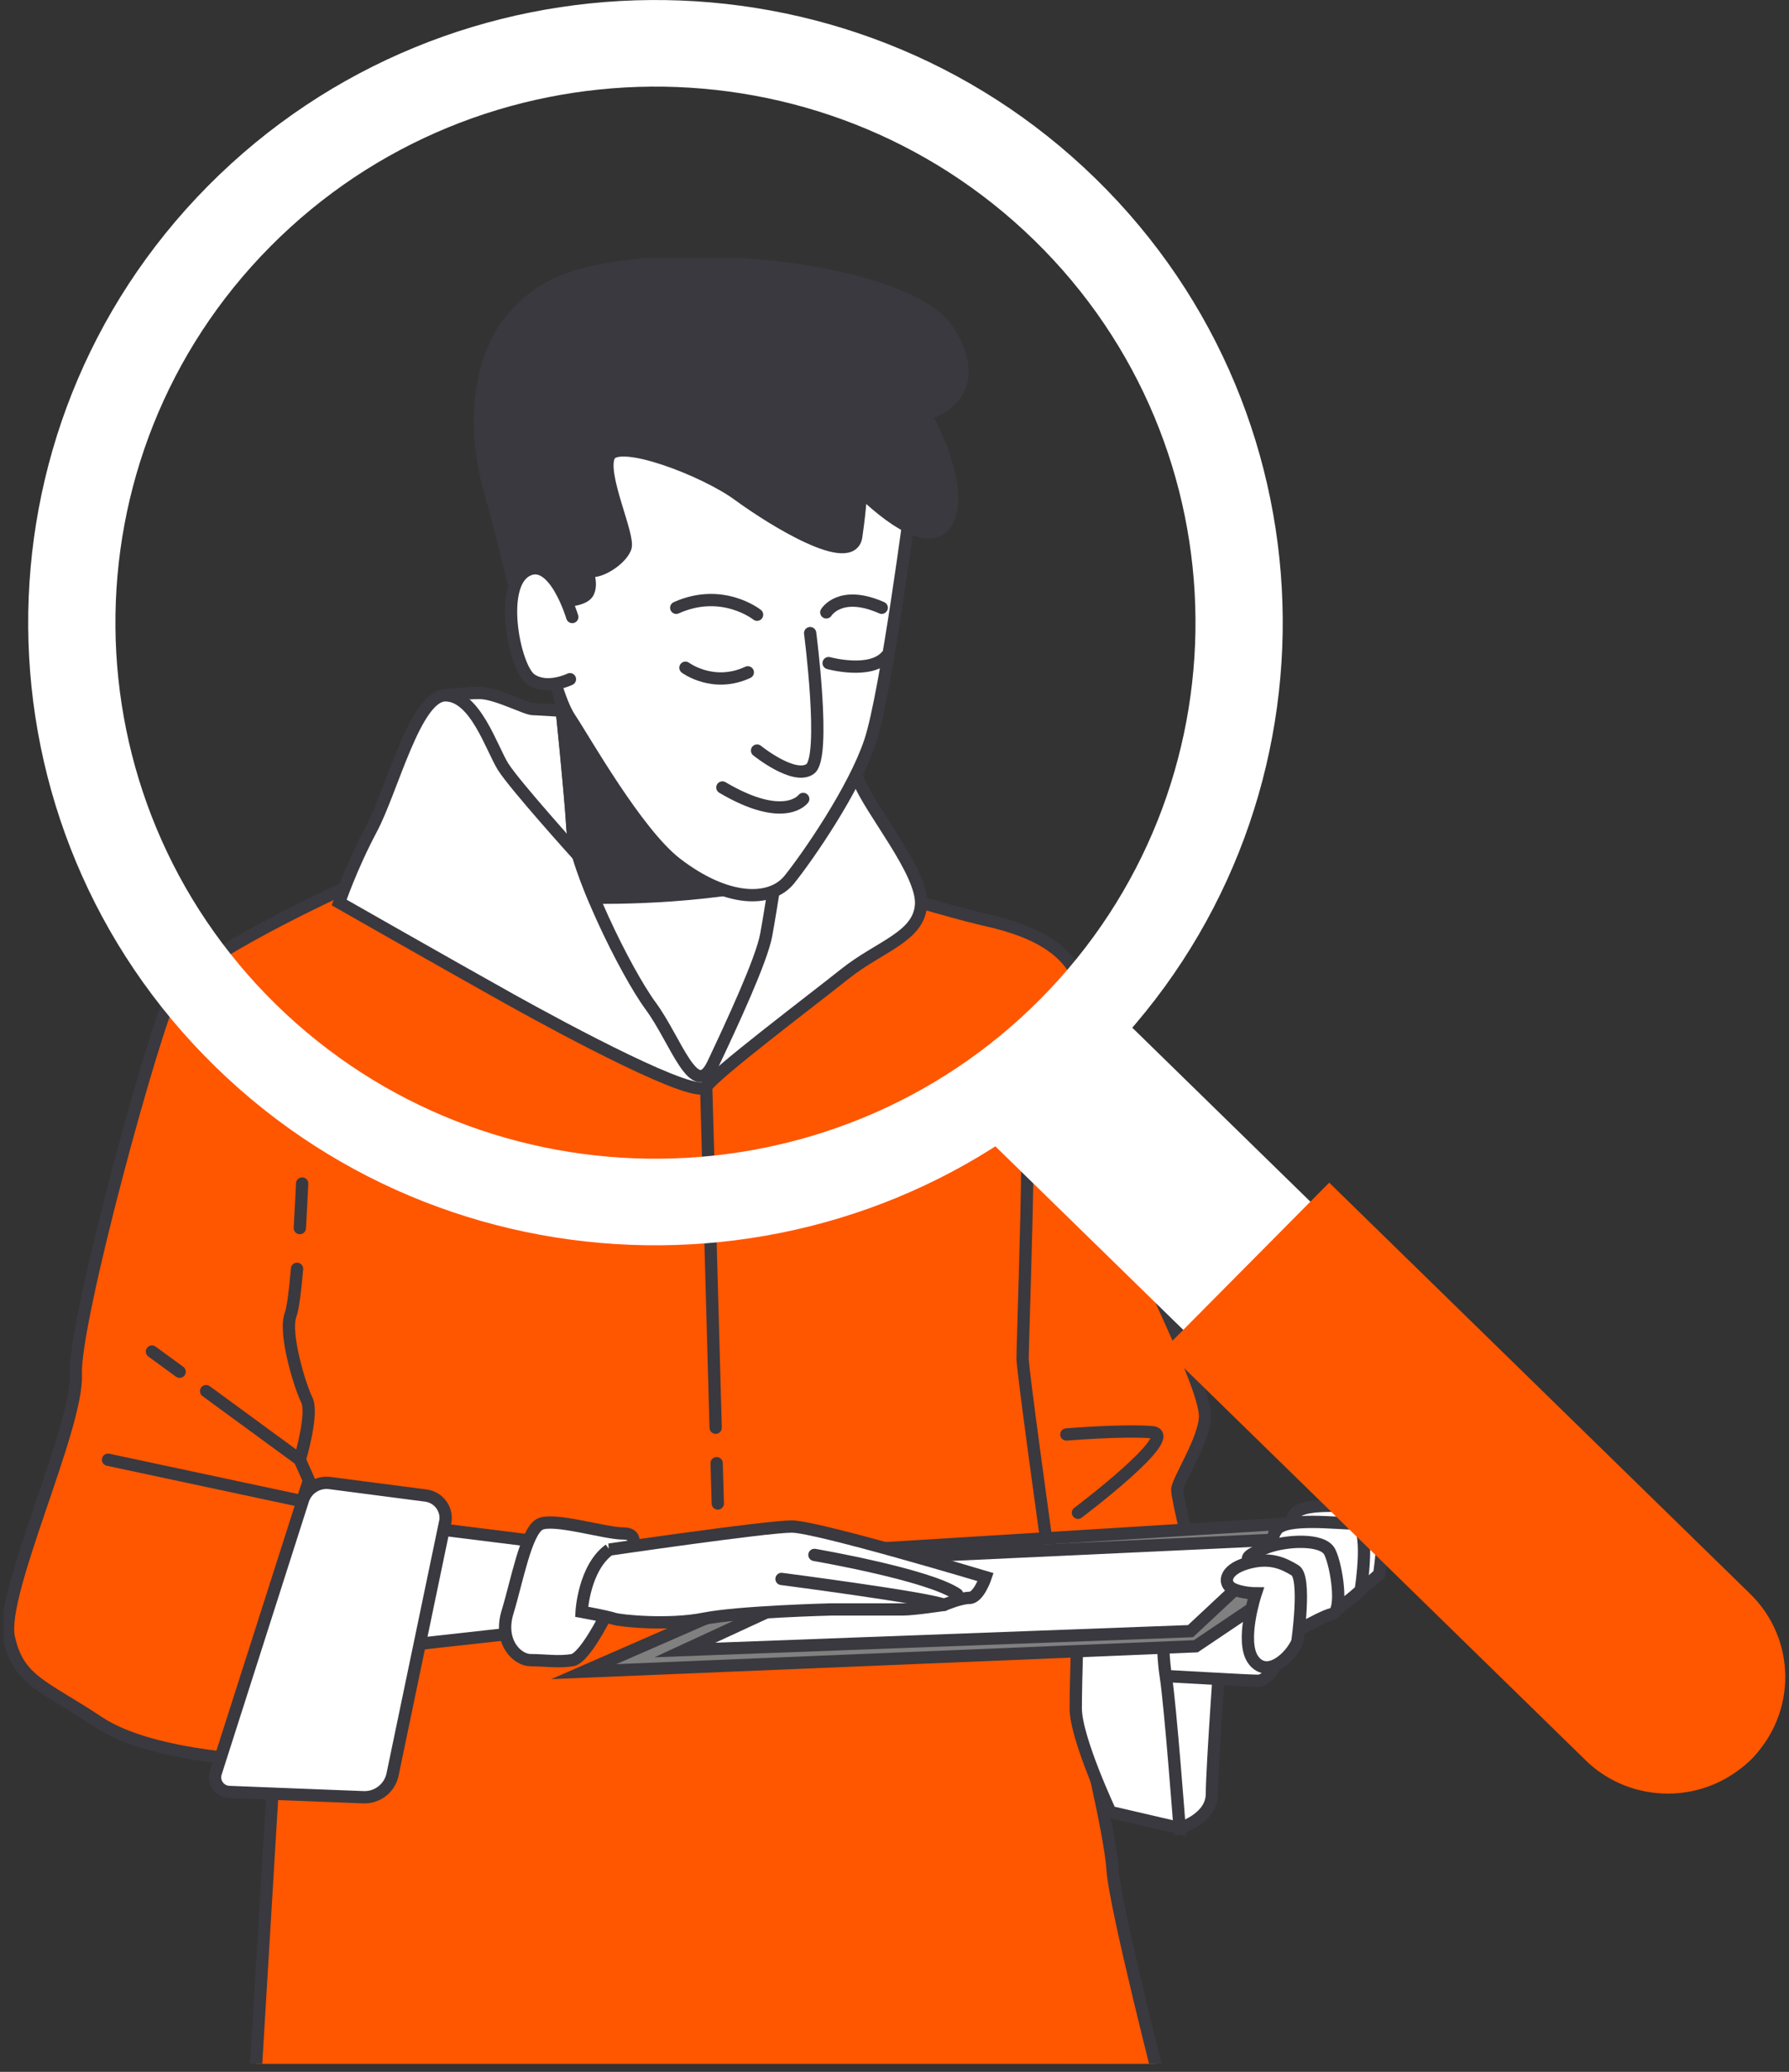 <svg width="120" height="139" viewBox="0 0 120 139" fill="none" xmlns="http://www.w3.org/2000/svg">
<rect x="0" y="0" width="120" height="139" fill="#333333" stroke="none"/>
<g clip-path="url(#clip0_422_1041)">
<path d="M48.799 142.556L61.672 176.342C61.672 176.342 60.708 177.684 61.48 178.639C62.246 179.6 63.018 180.173 63.018 180.173C63.018 180.173 60.523 186.499 62.054 188.224C63.593 189.949 68.781 190.522 71.474 191.483C74.167 192.444 79.356 191.292 80.122 188.994C80.888 186.696 80.888 181.134 80.888 180.179C80.888 179.224 80.313 175.387 79.924 173.853C79.541 172.319 74.353 138.396 74.353 138.396L48.793 142.562L48.799 142.556Z" fill="#808080" stroke="#39393F" stroke-width="0.824" stroke-miterlimit="10" stroke-linecap="round"/>
<path d="M74.36 138.39L48.801 142.556L51.913 150.72L75.258 144.269C74.719 140.759 74.354 138.39 74.354 138.39H74.36Z" fill="#39393F"/>
<path d="M23.36 59.467C23.36 59.467 12.828 64.254 11.589 66.575C10.35 68.891 4.928 88.663 5.084 92.22C5.239 95.771 -0.027 106.896 0.589 109.832C1.212 112.769 2.911 113.079 6.628 115.55C10.344 118.021 18.399 118.176 18.399 118.176L17.005 141.344C17.005 141.344 31.565 145.671 35.126 146.131C38.686 146.596 47.364 148.291 47.364 148.291L51.236 148.757L51.391 144.126L53.869 148.608C53.869 148.608 54.336 147.838 60.685 146.447C67.035 145.057 71.84 142.741 72.923 142.275C74.007 141.81 78.034 140.574 78.034 140.574C78.034 140.574 74.779 127.91 74.629 125.433C74.473 122.962 72.618 115.395 72.618 115.395L73.546 105.971L80.051 104.891C80.051 104.891 78.968 100.564 78.968 99.949C78.968 99.334 80.829 96.553 80.829 95.007C80.829 93.462 78.507 88.675 77.424 86.204C76.341 83.734 74.635 78.482 74.635 77.246C74.635 76.011 73.396 69.834 72.624 66.432C71.852 63.036 67.825 62.105 65.808 61.645C63.797 61.18 58.68 59.64 58.68 59.64L27.394 58.249L23.366 59.485L23.36 59.467Z" fill="#FF5600" stroke="#39393F" stroke-width="0.824" stroke-miterlimit="10" stroke-linecap="round"/>
<path d="M29.867 46.647C29.867 46.647 31.105 46.492 32.189 46.492C33.272 46.492 35.288 47.572 35.749 47.572C36.21 47.572 40.393 47.882 41.638 47.882C42.883 47.882 45.821 48.652 47.527 49.118C49.232 49.583 56.354 50.819 56.976 51.589C57.599 52.358 56.204 54.835 55.893 55.45C55.582 56.071 53.882 59.001 53.26 61.012C52.638 63.018 45.205 64.719 44.588 64.874C43.966 65.029 43.966 64.563 40.094 62.093C36.222 59.622 33.278 55.76 32.039 54.37C30.8 52.979 27.856 47.572 29.873 46.647H29.867Z" fill="white" stroke="#39393F" stroke-width="0.824" stroke-miterlimit="10" stroke-linecap="round"/>
<path d="M38.699 57.307C38.699 57.307 34.516 52.669 33.743 51.434C32.971 50.199 31.882 46.648 29.872 46.648C27.861 46.648 26.311 52.98 24.916 55.606C23.522 58.232 22.75 60.547 22.75 60.547C22.75 60.547 30.338 64.874 34.21 67.035C38.082 69.195 46.76 73.832 47.376 72.907C47.998 71.982 54.348 67.19 56.67 65.34C58.992 63.484 61.625 62.869 61.781 60.709C61.936 58.548 58.376 54.376 57.597 52.365C56.825 50.36 54.964 54.221 54.342 54.836C53.72 55.456 49.542 57.151 49.542 57.151L38.699 57.307Z" fill="white" stroke="#39393F" stroke-width="0.824" stroke-miterlimit="10" stroke-linecap="round"/>
<path d="M37.303 44.021C37.303 44.021 38.23 52.669 38.386 55.45C38.542 58.232 41.947 65.184 43.652 67.5C45.358 69.816 46.597 73.987 47.836 71.362C49.074 68.736 51.091 64.409 51.396 62.714C51.708 61.013 52.324 56.996 52.324 56.996C52.324 56.996 45.508 53.905 42.719 50.509C39.93 47.113 38.075 43.245 37.297 44.021H37.303Z" fill="white" stroke="#39393F" stroke-width="0.824" stroke-miterlimit="10" stroke-linecap="round"/>
<path d="M51.398 58.852L37.49 45.752C37.772 48.426 38.28 53.457 38.394 55.456C38.454 56.566 39.04 58.345 39.824 60.225C41.757 60.243 44.306 60.177 47.053 59.885C52.852 59.264 51.404 58.852 51.404 58.852H51.398Z" fill="#39393F" stroke="#39393F" stroke-width="0.824" stroke-miterlimit="10" stroke-linecap="round"/>
<path d="M61.159 33.362C61.159 33.362 59.453 46.492 58.37 49.739C57.287 52.986 54.187 57.462 52.948 59.007C51.709 60.553 48.765 60.553 45.36 57.927C42.709 55.886 39.166 49.584 38.232 48.193C37.299 46.803 36.527 43.096 35.599 39.545C34.672 35.994 34.977 30.121 36.838 27.34C38.699 24.559 42.26 23.789 46.599 24.714C50.937 25.639 61.159 33.362 61.159 33.362Z" fill="white" stroke="#39393F" stroke-width="0.824" stroke-miterlimit="10" stroke-linecap="round"/>
<path d="M54.342 42.476C54.342 42.476 55.425 50.819 54.342 51.589C53.259 52.359 50.781 50.354 50.781 50.354" stroke="#39393F" stroke-width="0.824" stroke-miterlimit="10" stroke-linecap="round"/>
<path d="M53.877 53.6C53.877 53.6 52.638 55.301 48.455 52.831" stroke="#39393F" stroke-width="0.824" stroke-miterlimit="10" stroke-linecap="round"/>
<path d="M45.977 44.797C45.977 44.797 47.838 46.188 50.16 45.107" stroke="#39393F" stroke-width="0.824" stroke-miterlimit="10" stroke-linecap="round"/>
<path d="M50.781 41.24C50.781 41.24 48.459 39.384 45.359 40.775" stroke="#39393F" stroke-width="0.824" stroke-miterlimit="10" stroke-linecap="round"/>
<path d="M55.582 44.487C55.582 44.487 58.371 45.257 59.454 44.022" stroke="#39393F" stroke-width="0.824" stroke-miterlimit="10" stroke-linecap="round"/>
<path d="M55.426 41.084C55.426 41.084 56.353 39.539 59.142 40.774" stroke="#39393F" stroke-width="0.824" stroke-miterlimit="10" stroke-linecap="round"/>
<path d="M36.991 40.315C36.991 40.315 39.158 40.47 39.469 39.694C39.78 38.925 39.158 38.304 39.78 38.304C40.402 38.304 41.641 37.534 41.946 36.758C42.258 35.988 40.241 31.816 40.863 30.581C41.486 29.346 47.213 31.506 49.535 33.207C51.857 34.908 57.123 38.149 57.434 35.988C57.745 33.828 57.745 32.897 57.745 32.897C57.745 32.897 62.084 37.379 63.478 35.057C64.873 32.742 62.084 27.794 62.084 27.794C62.084 27.794 66.423 26.714 63.634 22.232C60.845 17.761 43.496 16.216 37.458 18.997C31.42 21.778 31.725 28.886 32.814 32.748C33.897 36.609 34.675 40.16 34.675 40.16L36.997 40.315H36.991Z" fill="#39393F" stroke="#39393F" stroke-width="0.824" stroke-miterlimit="10" stroke-linecap="round"/>
<path d="M38.386 41.395C38.386 41.395 37.147 37.223 35.286 38.304C33.425 39.384 34.514 44.791 35.597 45.567C36.68 46.337 38.23 45.567 38.23 45.567" fill="white"/>
<path d="M38.386 41.395C38.386 41.395 37.147 37.223 35.286 38.304C33.425 39.384 34.514 44.791 35.597 45.567C36.68 46.337 38.23 45.567 38.23 45.567" stroke="#39393F" stroke-width="0.824" stroke-miterlimit="10" stroke-linecap="round"/>
<path d="M79.124 122.652C79.124 122.652 81.291 122.031 81.291 120.337C81.291 118.642 81.913 109.988 81.913 109.988C81.913 109.988 78.352 107.207 77.419 107.207C76.485 107.207 79.124 122.652 79.124 122.652Z" fill="white" stroke="#39393F" stroke-width="0.824" stroke-miterlimit="10" stroke-linecap="round"/>
<path d="M85.939 111.062C85.939 111.062 85.168 112.763 84.389 112.763C83.612 112.763 78.656 112.452 78.196 112.452C77.735 112.452 77.112 109.206 77.729 108.746C78.351 108.281 84.234 106.89 84.234 106.89C84.234 106.89 86.556 107.045 86.095 107.97C85.634 108.895 85.939 111.062 85.939 111.062Z" fill="white" stroke="#39393F" stroke-width="0.824" stroke-miterlimit="10" stroke-linecap="round"/>
<path d="M78.041 107.821C78.041 107.821 77.885 110.447 78.197 112.452C78.508 114.458 79.124 122.646 79.124 122.646L74.48 121.566C74.48 121.566 72.158 116.624 72.158 114.613C72.158 112.601 72.314 108.436 72.314 108.436L78.047 107.815L78.041 107.821Z" fill="white" stroke="#39393F" stroke-width="0.824" stroke-miterlimit="10" stroke-linecap="round"/>
<path d="M57.901 103.959L93.066 101.793L80.206 110.447L39.158 112.148L57.901 103.959Z" fill="#808080" stroke="#39393F" stroke-width="0.824" stroke-miterlimit="10" stroke-linecap="round"/>
<path d="M86.468 103.255L79.855 109.432L45.941 110.697L59.311 104.52L86.468 103.255Z" fill="white" stroke="#39393F" stroke-width="0.824" stroke-miterlimit="10" stroke-linecap="round"/>
<path d="M20.111 82.39C20.207 80.743 20.267 79.4 20.267 79.4" stroke="#39393F" stroke-width="0.824" stroke-miterlimit="10" stroke-linecap="round"/>
<path d="M13.826 93.33L20.11 97.932C20.11 97.932 21.037 94.84 20.577 93.915C20.116 92.99 19.027 89.433 19.494 88.198C19.655 87.762 19.805 86.532 19.924 85.124" stroke="#39393F" stroke-width="0.824" stroke-miterlimit="10" stroke-linecap="round"/>
<path d="M10.193 90.674L12.049 92.029" stroke="#39393F" stroke-width="0.824" stroke-miterlimit="10" stroke-linecap="round"/>
<path d="M20.109 97.932L20.725 99.322L20.264 100.713L7.248 97.932" stroke="#39393F" stroke-width="0.824" stroke-miterlimit="10" stroke-linecap="round"/>
<path d="M48.07 98.165L48.148 100.868" stroke="#39393F" stroke-width="0.824" stroke-miterlimit="10" stroke-linecap="round"/>
<path d="M47.369 72.907L48.004 95.783" stroke="#39393F" stroke-width="0.824" stroke-miterlimit="10" stroke-linecap="round"/>
<path d="M92.51 105.613C92.51 105.613 93.234 101.131 92.073 101.131C90.912 101.131 87.435 100.695 86.854 101.567C86.274 102.432 86.854 102.868 87.578 102.868H89.17L89.457 104.891C89.457 104.891 89.314 106.914 89.894 107.206C90.475 107.493 92.504 105.619 92.504 105.619L92.51 105.613Z" fill="white" stroke="#39393F" stroke-width="0.824" stroke-miterlimit="10" stroke-linecap="round"/>
<path d="M91.271 106.693C91.271 106.693 91.995 102.211 90.834 102.211C89.673 102.211 86.196 101.775 85.616 102.647C85.035 103.512 85.616 103.948 86.34 103.948H87.932L88.219 105.971C88.219 105.971 88.076 107.994 88.656 108.287C89.237 108.573 91.265 106.699 91.265 106.699L91.271 106.693Z" fill="white" stroke="#39393F" stroke-width="0.824" stroke-miterlimit="10" stroke-linecap="round"/>
<path d="M85.478 110.292C85.478 110.292 88.578 108.435 89.35 108.286C90.122 108.131 89.661 105.04 89.194 104.115C88.728 103.189 86.25 103.345 85.011 103.804C83.772 104.264 83.306 104.574 84.084 104.884C84.856 105.195 85.789 105.654 85.789 105.654L86.1 107.97L85.478 110.286V110.292Z" fill="white" stroke="#39393F" stroke-width="0.824" stroke-miterlimit="10" stroke-linecap="round"/>
<path d="M87.023 110.137C87.023 110.137 87.645 105.81 86.867 105.351C86.095 104.885 85.162 104.425 83.612 104.885C82.062 105.351 82.062 106.276 82.684 106.586C83.306 106.896 84.234 106.896 84.234 106.896C84.234 106.896 83.151 110.143 84.079 111.378C85.006 112.614 86.556 111.223 87.023 110.143V110.137Z" fill="white" stroke="#39393F" stroke-width="0.824" stroke-miterlimit="10" stroke-linecap="round"/>
<path d="M68.9 74.017V70.591" stroke="#39393F" stroke-width="0.824" stroke-miterlimit="10" stroke-linecap="round"/>
<path d="M70.142 103.035C70.142 103.035 68.592 91.91 68.592 91.14C68.592 90.37 68.903 81.406 68.903 78.32V76.9" stroke="#39393F" stroke-width="0.824" stroke-miterlimit="10" stroke-linecap="round"/>
<path d="M72.307 101.489C72.307 101.489 79.279 96.237 77.262 96.082C75.252 95.926 71.529 96.237 71.529 96.237" stroke="#39393F" stroke-width="0.824" stroke-miterlimit="10" stroke-linecap="round"/>
<path d="M36.685 103.494L28.014 102.414L26.619 110.447L36.38 109.366L36.685 103.494Z" fill="white" stroke="#39393F" stroke-width="0.824" stroke-miterlimit="10" stroke-linecap="round"/>
<path d="M42.261 104.114C42.261 104.114 43.033 102.879 41.794 102.879C40.556 102.879 37.15 101.798 36.217 102.258C35.283 102.717 34.667 106.119 34.05 108.131C33.428 110.136 34.673 111.377 35.6 111.377C36.528 111.377 37.462 111.532 38.389 111.377C39.317 111.222 41.022 107.671 41.178 107.205C41.334 106.74 42.261 104.114 42.261 104.114Z" fill="white" stroke="#39393F" stroke-width="0.824" stroke-miterlimit="10" stroke-linecap="round"/>
<path d="M40.867 103.959C40.867 103.959 51.4 102.414 53.105 102.414C54.811 102.414 66.115 105.809 66.115 105.809C66.115 105.809 65.649 107.2 65.032 107.2C64.416 107.2 63.327 107.666 63.327 107.666C63.327 107.666 61.316 107.976 60.538 107.976H55.738C55.738 107.976 49.544 108.131 47.216 108.597C44.889 109.062 41.639 108.752 41.178 108.597C40.717 108.441 39.012 108.131 39.012 108.131C39.012 108.131 39.167 105.195 40.873 103.959H40.867Z" fill="white" stroke="#39393F" stroke-width="0.824" stroke-miterlimit="10" stroke-linecap="round"/>
<path d="M29.849 102.157L26.33 119.053C26.139 119.966 25.313 120.61 24.379 120.575L15.379 120.222C14.726 120.199 14.271 119.554 14.475 118.933L20.322 100.635C20.567 99.871 21.321 99.394 22.117 99.495L28.568 100.336C29.442 100.45 30.04 101.285 29.861 102.145L29.849 102.157Z" fill="white" stroke="#39393F" stroke-width="0.824" stroke-miterlimit="10" stroke-linecap="round"/>
<path d="M52.422 105.929C52.422 105.929 62.153 107.194 63.326 107.665" stroke="#39393F" stroke-width="0.824" stroke-miterlimit="10" stroke-linecap="round"/>
<path d="M54.629 104.317C54.629 104.317 62.289 105.636 64.204 106.961" stroke="#39393F" stroke-width="0.824" stroke-miterlimit="10" stroke-linecap="round"/>
</g>
<g clip-path="url(#clip1_422_1041)">
<path d="M108.89 118.063L65.408 75.58L73.933 66.977L117.414 109.46C119.807 111.799 119.838 115.616 117.482 117.995C115.127 120.37 111.282 120.402 108.885 118.063H108.89Z" fill="white"/>
<path d="M106.344 118.081L78.106 90.492L89.159 79.343L117.397 106.932C120.498 109.96 120.538 114.913 117.488 117.996C114.438 121.074 109.449 121.114 106.344 118.086V118.081Z" fill="#FF5600"/>
<path d="M14.441 71.56C-2.105 55.395 -2.318 28.883 13.964 12.461C30.246 -3.965 56.951 -4.177 73.492 11.988C90.037 28.153 90.251 54.665 73.969 71.087C57.686 87.513 30.982 87.725 14.441 71.56ZM69.388 16.13C55.144 2.213 32.153 2.398 18.136 16.535C4.118 30.672 4.305 53.502 18.544 67.419C32.788 81.335 55.78 81.15 69.797 67.013C83.814 52.871 83.628 30.046 69.388 16.13Z" fill="white"/>
</g>
<defs>
<clipPath id="clip0_422_1041">
<rect width="93.956" height="121.154" fill="white" transform="translate(0.242 17.308)"/>
</clipPath>
<clipPath id="clip1_422_1041">
<rect width="117.857" height="120.33" fill="white" transform="translate(1.891)"/>
</clipPath>
</defs>
</svg>
